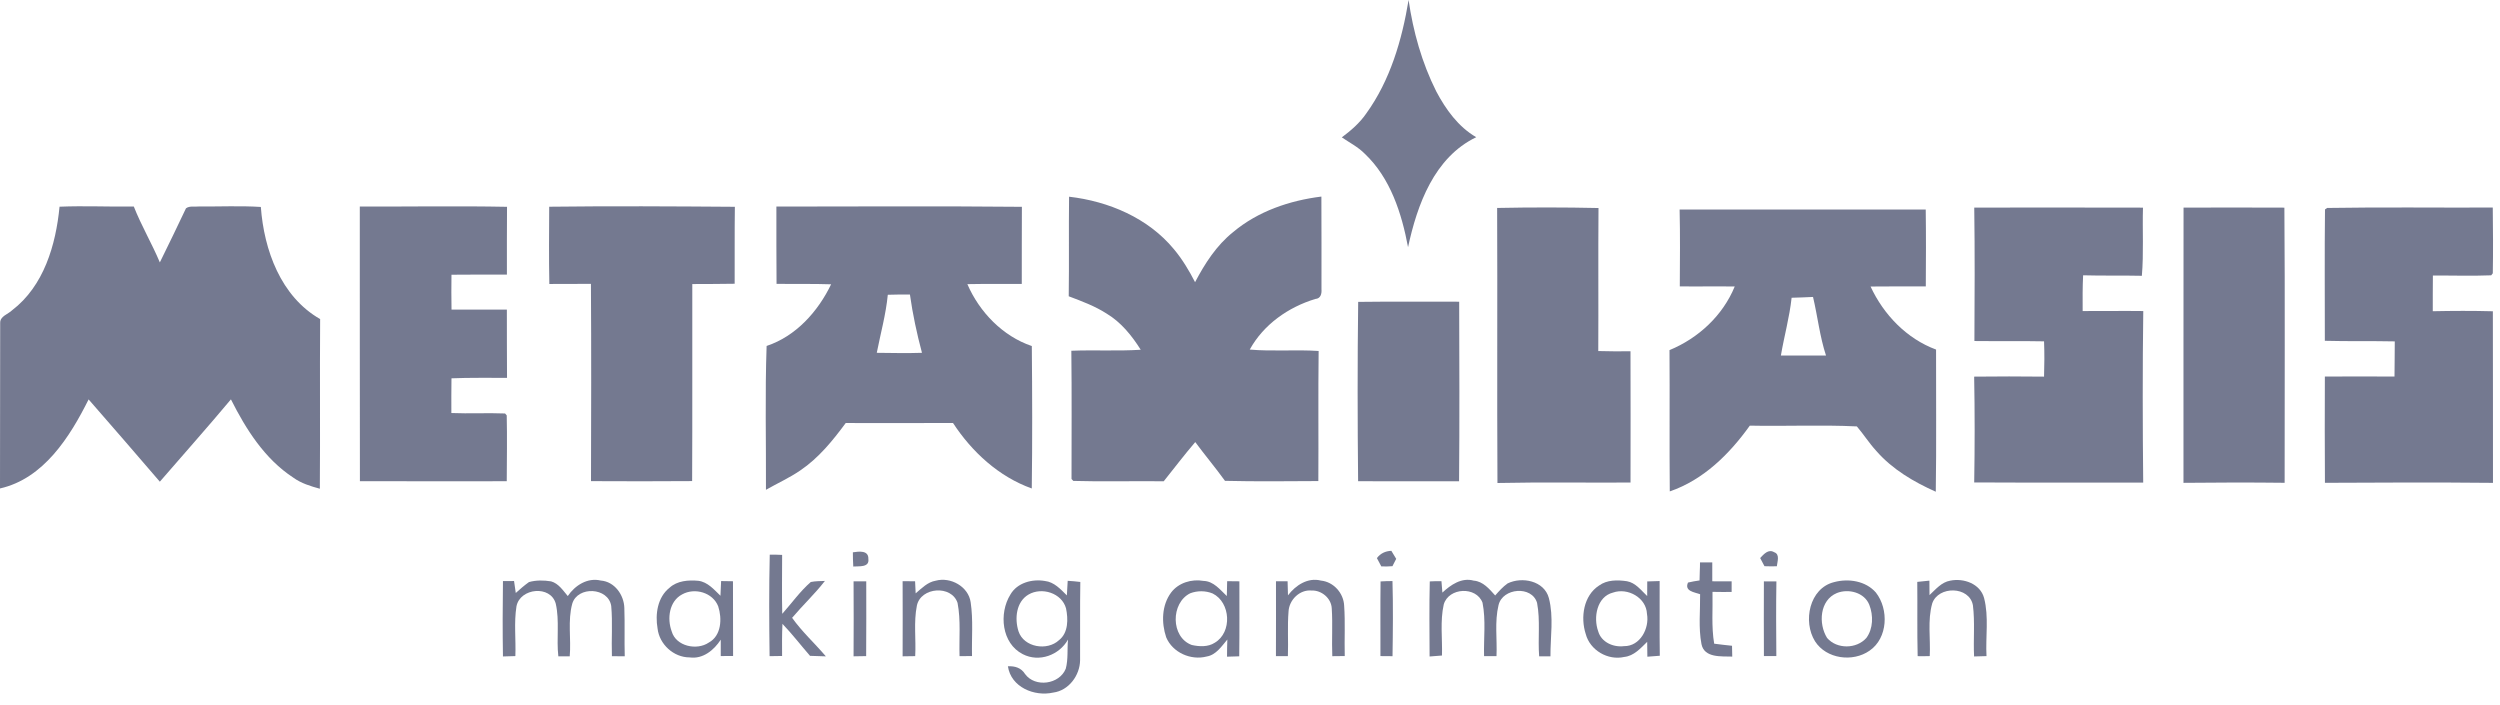 <svg width="110" height="31" viewBox="0 0 110 31" fill="none" xmlns="http://www.w3.org/2000/svg">
<path d="M60.114 4.995C61.17 3.533 61.687 1.76 61.978 0C62.179 1.389 62.562 2.76 63.194 4.019C63.614 4.813 64.163 5.579 64.954 6.037C63.107 6.926 62.357 9.003 61.954 10.876C61.675 9.386 61.178 7.831 60.047 6.762C59.754 6.465 59.379 6.276 59.04 6.044C59.441 5.745 59.827 5.412 60.114 4.995Z" fill="#747990"/>
<path d="M47.039 8.655C48.781 8.856 50.521 9.592 51.655 10.968C52.024 11.409 52.32 11.905 52.583 12.416C53.013 11.596 53.528 10.794 54.259 10.211C55.349 9.295 56.744 8.822 58.141 8.649C58.148 10.009 58.145 11.368 58.145 12.727C58.162 12.926 58.108 13.139 57.876 13.154C56.684 13.515 55.597 14.278 54.989 15.381C55.996 15.47 57.01 15.375 58.02 15.443C57.996 17.352 58.019 19.26 58.007 21.167C56.638 21.173 55.268 21.191 53.899 21.157C53.479 20.576 53.017 20.027 52.591 19.451C52.112 20.012 51.664 20.599 51.204 21.176C49.879 21.159 48.552 21.2 47.226 21.16L47.147 21.076C47.147 19.195 47.161 17.314 47.139 15.433C48.155 15.392 49.175 15.454 50.192 15.389C49.802 14.768 49.325 14.177 48.688 13.796C48.172 13.464 47.594 13.252 47.024 13.036C47.045 11.576 47.021 10.115 47.039 8.655Z" fill="#747990"/>
<path d="M2.62 9.095C3.709 9.049 4.798 9.103 5.888 9.088C6.218 9.929 6.683 10.712 7.033 11.546C7.421 10.756 7.807 9.963 8.183 9.166C8.346 9.046 8.57 9.108 8.76 9.085C9.665 9.093 10.573 9.048 11.477 9.106C11.616 11 12.353 13.049 14.086 14.039C14.068 16.527 14.092 19.016 14.073 21.504C13.665 21.393 13.251 21.267 12.904 21.015C11.647 20.193 10.822 18.888 10.161 17.572C9.138 18.795 8.076 19.988 7.033 21.194C5.997 19.98 4.945 18.779 3.899 17.574C3.076 19.222 1.923 21.058 0 21.492C0.009 19.065 -0.001 16.636 0.008 14.208C0.001 13.91 0.353 13.828 0.531 13.653C1.931 12.585 2.457 10.776 2.62 9.095Z" fill="#747990"/>
<path d="M15.831 9.089C17.99 9.095 20.15 9.057 22.309 9.1C22.3 10.094 22.305 11.089 22.304 12.083C21.49 12.084 20.679 12.078 19.865 12.088C19.857 12.6 19.859 13.111 19.867 13.622C20.679 13.622 21.49 13.623 22.302 13.622C22.309 14.622 22.297 15.624 22.309 16.625C21.494 16.629 20.679 16.613 19.865 16.646C19.857 17.155 19.859 17.665 19.86 18.173C20.648 18.206 21.436 18.161 22.223 18.193L22.296 18.278C22.318 19.242 22.301 20.209 22.297 21.174C20.143 21.175 17.99 21.178 15.836 21.172C15.826 17.144 15.836 13.117 15.831 9.089Z" fill="#747990"/>
<path d="M24.165 9.096C26.887 9.062 29.611 9.079 32.334 9.099C32.319 10.228 32.33 11.356 32.325 12.485C31.703 12.498 31.081 12.493 30.461 12.498C30.456 15.389 30.469 18.278 30.454 21.168C28.971 21.178 27.487 21.179 26.004 21.17C26.013 18.277 26.019 15.383 26.001 12.49C25.392 12.492 24.781 12.497 24.171 12.495C24.148 11.362 24.16 10.229 24.165 9.096Z" fill="#747990"/>
<path d="M34.161 9.089C37.762 9.086 41.364 9.065 44.963 9.1C44.954 10.23 44.963 11.361 44.958 12.493C44.16 12.501 43.361 12.485 42.564 12.502C43.094 13.729 44.119 14.793 45.4 15.226C45.419 17.315 45.426 19.404 45.398 21.493C43.949 20.975 42.765 19.886 41.932 18.611C40.358 18.617 38.785 18.617 37.212 18.613C36.64 19.387 36.022 20.151 35.217 20.696C34.737 21.026 34.205 21.264 33.702 21.552C33.711 19.443 33.658 17.33 33.731 15.222C35.019 14.795 35.993 13.707 36.569 12.509C35.769 12.482 34.968 12.501 34.168 12.489C34.155 11.356 34.165 10.223 34.161 9.089ZM39.063 12.97C38.98 13.835 38.745 14.674 38.578 15.524C39.24 15.53 39.904 15.547 40.567 15.524C40.342 14.68 40.158 13.825 40.037 12.959C39.712 12.958 39.387 12.958 39.063 12.97Z" fill="#747990"/>
<path d="M65.874 9.15C67.36 9.12 68.848 9.12 70.334 9.153C70.317 11.251 70.336 13.349 70.324 15.446C70.796 15.46 71.268 15.461 71.742 15.456C71.747 17.381 71.747 19.307 71.743 21.232C69.79 21.244 67.839 21.21 65.888 21.252C65.865 17.218 65.892 13.183 65.874 9.15Z" fill="#747990"/>
<path d="M86.867 9.134C89.341 9.131 91.816 9.13 94.291 9.136C94.262 10.136 94.327 11.137 94.242 12.135C93.38 12.115 92.519 12.138 91.657 12.113C91.631 12.637 91.634 13.162 91.637 13.686C92.525 13.689 93.414 13.675 94.304 13.686C94.27 16.201 94.276 18.719 94.301 21.234C91.823 21.229 89.344 21.241 86.865 21.227C86.891 19.675 86.892 18.123 86.863 16.572C87.888 16.56 88.913 16.56 89.938 16.572C89.955 16.054 89.959 15.537 89.938 15.019C88.915 14.998 87.894 15.017 86.874 15.005C86.884 13.048 86.895 11.09 86.867 9.134Z" fill="#747990"/>
<path d="M96.076 9.135C97.555 9.129 99.034 9.131 100.513 9.136C100.543 13.171 100.521 17.207 100.524 21.243C99.04 21.226 97.557 21.227 96.073 21.245C96.076 17.209 96.069 13.171 96.076 9.135Z" fill="#747990"/>
<path d="M102.393 9.15C104.821 9.109 107.252 9.143 109.682 9.132C109.691 10.097 109.702 11.061 109.683 12.025L109.613 12.114C108.758 12.149 107.902 12.117 107.047 12.125C107.04 12.648 107.044 13.171 107.042 13.694C107.923 13.676 108.805 13.672 109.686 13.696C109.695 16.212 109.686 18.73 109.691 21.246C107.227 21.221 104.762 21.23 102.297 21.244C102.285 19.685 102.29 18.126 102.294 16.567C103.315 16.567 104.336 16.562 105.358 16.567C105.369 16.052 105.362 15.537 105.37 15.021C104.344 14.999 103.318 15.023 102.293 14.995C102.294 13.069 102.278 11.142 102.3 9.216L102.393 9.15Z" fill="#747990"/>
<path d="M73.903 9.218C77.512 9.216 81.122 9.214 84.732 9.218C84.748 10.347 84.743 11.476 84.735 12.603C83.924 12.602 83.115 12.598 82.305 12.607C82.878 13.844 83.895 14.904 85.187 15.381C85.181 17.466 85.207 19.551 85.174 21.636C84.204 21.203 83.262 20.65 82.557 19.841C82.245 19.502 82 19.111 81.702 18.762C80.136 18.686 78.561 18.761 76.992 18.728C76.099 19.977 74.952 21.115 73.47 21.622C73.451 19.55 73.473 17.478 73.458 15.405C74.729 14.881 75.802 13.887 76.328 12.606C75.522 12.594 74.716 12.611 73.911 12.601C73.917 11.473 73.93 10.346 73.903 9.218ZM78.831 13.101C78.739 13.96 78.503 14.793 78.359 15.644C79.02 15.646 79.682 15.644 80.344 15.643C80.069 14.803 79.976 13.922 79.773 13.066C79.458 13.085 79.144 13.089 78.831 13.101Z" fill="#747990"/>
<path d="M59.76 13.283C61.242 13.263 62.724 13.277 64.204 13.275C64.211 15.908 64.223 18.542 64.199 21.176C62.718 21.173 61.237 21.176 59.757 21.174C59.731 18.544 59.726 15.912 59.76 13.283Z" fill="#747990"/>
<path d="M37.526 24.302C37.79 24.263 38.223 24.2 38.208 24.595C38.262 24.981 37.784 24.906 37.544 24.927C37.533 24.719 37.525 24.51 37.526 24.302Z" fill="#747990"/>
<path d="M60.584 24.557C60.739 24.348 60.96 24.247 61.219 24.236C61.273 24.325 61.379 24.502 61.433 24.589C61.392 24.67 61.309 24.831 61.267 24.912C61.103 24.926 60.94 24.929 60.777 24.921C60.728 24.831 60.632 24.647 60.584 24.557Z" fill="#747990"/>
<path d="M77.447 24.553C77.605 24.388 77.809 24.143 78.062 24.297C78.329 24.386 78.201 24.716 78.181 24.916C77.998 24.92 77.817 24.921 77.637 24.913C77.59 24.823 77.495 24.643 77.447 24.553Z" fill="#747990"/>
<path d="M33.869 24.406C34.05 24.402 34.232 24.406 34.414 24.416C34.416 25.28 34.396 26.143 34.419 27.008C34.836 26.54 35.201 26.021 35.675 25.608C35.88 25.567 36.089 25.569 36.296 25.561C35.853 26.134 35.321 26.63 34.853 27.184C35.29 27.799 35.851 28.308 36.339 28.88C36.106 28.874 35.873 28.866 35.641 28.857C35.234 28.39 34.856 27.896 34.428 27.449C34.404 27.919 34.41 28.391 34.412 28.863C34.228 28.866 34.045 28.869 33.862 28.871C33.842 27.383 33.834 25.894 33.869 24.406Z" fill="#747990"/>
<path d="M74.8 24.745C74.978 24.745 75.159 24.745 75.34 24.746C75.337 25.022 75.34 25.299 75.34 25.577C75.623 25.574 75.907 25.582 76.192 25.579C76.188 25.735 76.188 25.89 76.192 26.046C75.91 26.046 75.629 26.05 75.35 26.042C75.368 26.802 75.296 27.569 75.424 28.322C75.685 28.356 75.945 28.388 76.209 28.414C76.209 28.572 76.213 28.731 76.219 28.89C75.744 28.872 74.99 28.959 74.865 28.341C74.727 27.621 74.814 26.877 74.805 26.146C74.553 26.054 74.104 26.016 74.272 25.633C74.439 25.594 74.607 25.562 74.78 25.539C74.779 25.273 74.803 25.009 74.8 24.745Z" fill="#747990"/>
<path d="M22.13 25.568C22.292 25.568 22.455 25.567 22.618 25.565C22.64 25.741 22.665 25.916 22.694 26.091C22.88 25.923 23.07 25.757 23.275 25.611C23.589 25.523 23.926 25.528 24.247 25.58C24.576 25.671 24.772 25.979 24.982 26.226C25.299 25.757 25.849 25.404 26.434 25.544C27.04 25.59 27.457 26.176 27.471 26.753C27.497 27.46 27.468 28.168 27.489 28.876C27.3 28.876 27.111 28.875 26.924 28.873C26.898 28.137 26.96 27.398 26.894 26.664C26.768 25.838 25.418 25.776 25.18 26.559C24.973 27.312 25.136 28.11 25.068 28.88C24.9 28.879 24.733 28.877 24.567 28.879C24.478 28.109 24.626 27.317 24.453 26.561C24.23 25.734 22.882 25.869 22.725 26.677C22.61 27.398 22.704 28.138 22.676 28.868C22.494 28.873 22.312 28.879 22.13 28.884C22.111 27.78 22.116 26.674 22.13 25.568Z" fill="#747990"/>
<path d="M29.459 25.861C29.798 25.55 30.291 25.515 30.727 25.555C31.138 25.607 31.419 25.943 31.7 26.213C31.71 25.997 31.718 25.781 31.729 25.567C31.901 25.571 32.075 25.573 32.251 25.575C32.257 26.671 32.249 27.767 32.256 28.864C32.074 28.865 31.893 28.865 31.713 28.866C31.717 28.627 31.711 28.386 31.713 28.146C31.417 28.605 30.928 29.008 30.346 28.926C29.641 28.928 29.011 28.349 28.933 27.654C28.823 27.023 28.93 26.28 29.459 25.861ZM30.016 26.152C29.44 26.454 29.346 27.223 29.555 27.782C29.741 28.438 30.662 28.633 31.187 28.273C31.744 27.971 31.777 27.216 31.601 26.679C31.365 26.07 30.569 25.844 30.016 26.152Z" fill="#747990"/>
<path d="M37.557 25.58C37.742 25.576 37.928 25.575 38.115 25.578C38.114 26.674 38.122 27.772 38.111 28.869C37.925 28.875 37.74 28.878 37.557 28.878C37.56 27.778 37.567 26.679 37.557 25.58Z" fill="#747990"/>
<path d="M39.715 25.572C39.897 25.57 40.08 25.571 40.264 25.576C40.269 25.753 40.277 25.93 40.289 26.108C40.554 25.885 40.813 25.611 41.171 25.551C41.824 25.373 42.61 25.806 42.709 26.499C42.826 27.282 42.75 28.077 42.769 28.866C42.586 28.867 42.403 28.87 42.22 28.871C42.195 28.091 42.281 27.3 42.133 26.53C41.873 25.73 40.516 25.827 40.343 26.646C40.196 27.374 40.31 28.129 40.269 28.87C40.083 28.875 39.898 28.878 39.715 28.878C39.72 27.776 39.719 26.674 39.715 25.572Z" fill="#747990"/>
<path d="M44.458 26.159C44.757 25.641 45.414 25.466 45.975 25.563C46.382 25.607 46.668 25.927 46.942 26.198C46.954 25.982 46.966 25.769 46.979 25.556C47.163 25.567 47.347 25.582 47.534 25.606C47.515 26.753 47.531 27.901 47.524 29.049C47.517 29.713 47.027 30.384 46.343 30.473C45.511 30.66 44.484 30.237 44.348 29.317C44.654 29.299 44.932 29.384 45.101 29.655C45.544 30.265 46.618 30.115 46.894 29.422C47.006 29.004 46.951 28.566 46.993 28.141C46.606 28.828 45.721 29.154 45.004 28.784C44.069 28.311 43.942 26.987 44.458 26.159ZM45.256 26.159C44.706 26.48 44.638 27.225 44.815 27.78C45.048 28.484 46.077 28.654 46.596 28.167C47.012 27.843 47.002 27.233 46.905 26.767C46.718 26.091 45.839 25.819 45.256 26.159Z" fill="#747990"/>
<path d="M51.53 26.07C51.856 25.64 52.434 25.467 52.956 25.56C53.4 25.572 53.683 25.948 53.98 26.226C53.985 26.008 53.991 25.789 53.995 25.572C54.13 25.574 54.398 25.576 54.533 25.578C54.532 26.677 54.541 27.777 54.526 28.878C54.391 28.882 54.123 28.89 53.989 28.894C53.991 28.642 53.993 28.389 54.003 28.139C53.752 28.435 53.507 28.818 53.095 28.886C52.399 29.069 51.593 28.714 51.312 28.041C51.097 27.398 51.112 26.631 51.53 26.07ZM52.37 26.104C51.509 26.526 51.504 28.037 52.437 28.379C52.768 28.454 53.156 28.473 53.45 28.28C54.223 27.826 54.153 26.507 53.356 26.113C53.045 25.985 52.681 25.985 52.37 26.104Z" fill="#747990"/>
<path d="M56.143 25.577C56.313 25.577 56.483 25.577 56.654 25.575C56.662 25.78 56.667 25.988 56.671 26.195C57.008 25.752 57.542 25.398 58.122 25.546C58.679 25.601 59.122 26.102 59.143 26.655C59.194 27.39 59.15 28.129 59.169 28.866C58.986 28.87 58.802 28.872 58.621 28.872C58.592 28.172 58.643 27.47 58.597 26.771C58.578 26.324 58.149 25.965 57.71 25.983C57.187 25.933 56.723 26.395 56.696 26.902C56.642 27.558 56.692 28.216 56.667 28.871C56.491 28.87 56.315 28.87 56.141 28.87C56.149 27.772 56.141 26.674 56.143 25.577Z" fill="#747990"/>
<path d="M60.745 25.583C60.918 25.572 61.092 25.567 61.269 25.567C61.3 26.667 61.288 27.77 61.271 28.872C61.093 28.875 60.915 28.873 60.739 28.868C60.743 27.773 60.731 26.678 60.745 25.583Z" fill="#747990"/>
<path d="M62.91 25.582C63.08 25.571 63.251 25.57 63.424 25.574C63.434 25.699 63.455 25.949 63.465 26.074C63.832 25.732 64.312 25.4 64.842 25.548C65.256 25.58 65.53 25.915 65.788 26.201C65.955 26.011 66.126 25.819 66.334 25.671C66.966 25.361 67.947 25.552 68.15 26.314C68.369 27.149 68.215 28.028 68.22 28.88C68.053 28.879 67.887 28.879 67.723 28.88C67.662 28.097 67.779 27.3 67.631 26.526C67.403 25.756 66.115 25.866 65.936 26.623C65.758 27.357 65.879 28.122 65.846 28.869C65.662 28.869 65.48 28.871 65.299 28.871C65.278 28.087 65.384 27.292 65.231 26.519C64.958 25.788 63.741 25.846 63.525 26.595C63.36 27.328 63.469 28.096 63.447 28.843C63.264 28.86 63.083 28.875 62.902 28.886C62.898 27.784 62.883 26.682 62.91 25.582Z" fill="#747990"/>
<path d="M70.358 25.764C70.708 25.508 71.171 25.513 71.585 25.574C71.967 25.64 72.209 25.976 72.476 26.226C72.478 26.011 72.479 25.796 72.479 25.583C72.66 25.576 72.841 25.572 73.024 25.566C73.031 26.662 73.013 27.758 73.031 28.853C72.847 28.868 72.665 28.882 72.484 28.895C72.479 28.677 72.478 28.458 72.476 28.241C72.186 28.523 71.895 28.861 71.466 28.906C70.748 29.07 69.96 28.612 69.772 27.895C69.535 27.165 69.674 26.206 70.358 25.764ZM70.974 26.073C70.261 26.251 70.1 27.17 70.32 27.776C70.456 28.257 70.986 28.491 71.457 28.43C72.166 28.442 72.583 27.645 72.467 27.01C72.436 26.295 71.617 25.847 70.974 26.073Z" fill="#747990"/>
<path d="M77.611 25.58C77.794 25.578 77.977 25.578 78.162 25.583C78.143 26.678 78.151 27.773 78.159 28.868C77.976 28.871 77.793 28.871 77.612 28.867C77.609 27.772 77.605 26.677 77.611 25.58Z" fill="#747990"/>
<path d="M80.702 25.613C81.335 25.443 82.093 25.559 82.539 26.072C83.115 26.807 83.069 28.074 82.263 28.628C81.525 29.148 80.359 28.996 79.861 28.217C79.317 27.347 79.61 25.88 80.702 25.613ZM80.824 26.093C80.063 26.407 80.002 27.444 80.392 28.07C80.822 28.57 81.686 28.561 82.12 28.07C82.423 27.66 82.43 27.078 82.252 26.619C82.041 26.068 81.335 25.889 80.824 26.093Z" fill="#747990"/>
<path d="M84.36 25.603C84.537 25.582 84.715 25.564 84.894 25.548C84.894 25.76 84.895 25.971 84.898 26.184C85.169 25.934 85.425 25.614 85.811 25.549C86.399 25.427 87.131 25.683 87.3 26.314C87.516 27.146 87.36 28.018 87.406 28.869C87.223 28.873 87.041 28.879 86.86 28.884C86.822 28.133 86.902 27.377 86.808 26.631C86.652 25.784 85.286 25.768 85.018 26.549C84.806 27.3 84.948 28.097 84.909 28.868C84.731 28.873 84.554 28.875 84.377 28.871C84.35 27.781 84.372 26.692 84.36 25.603Z" fill="#747990"/>
</svg>
